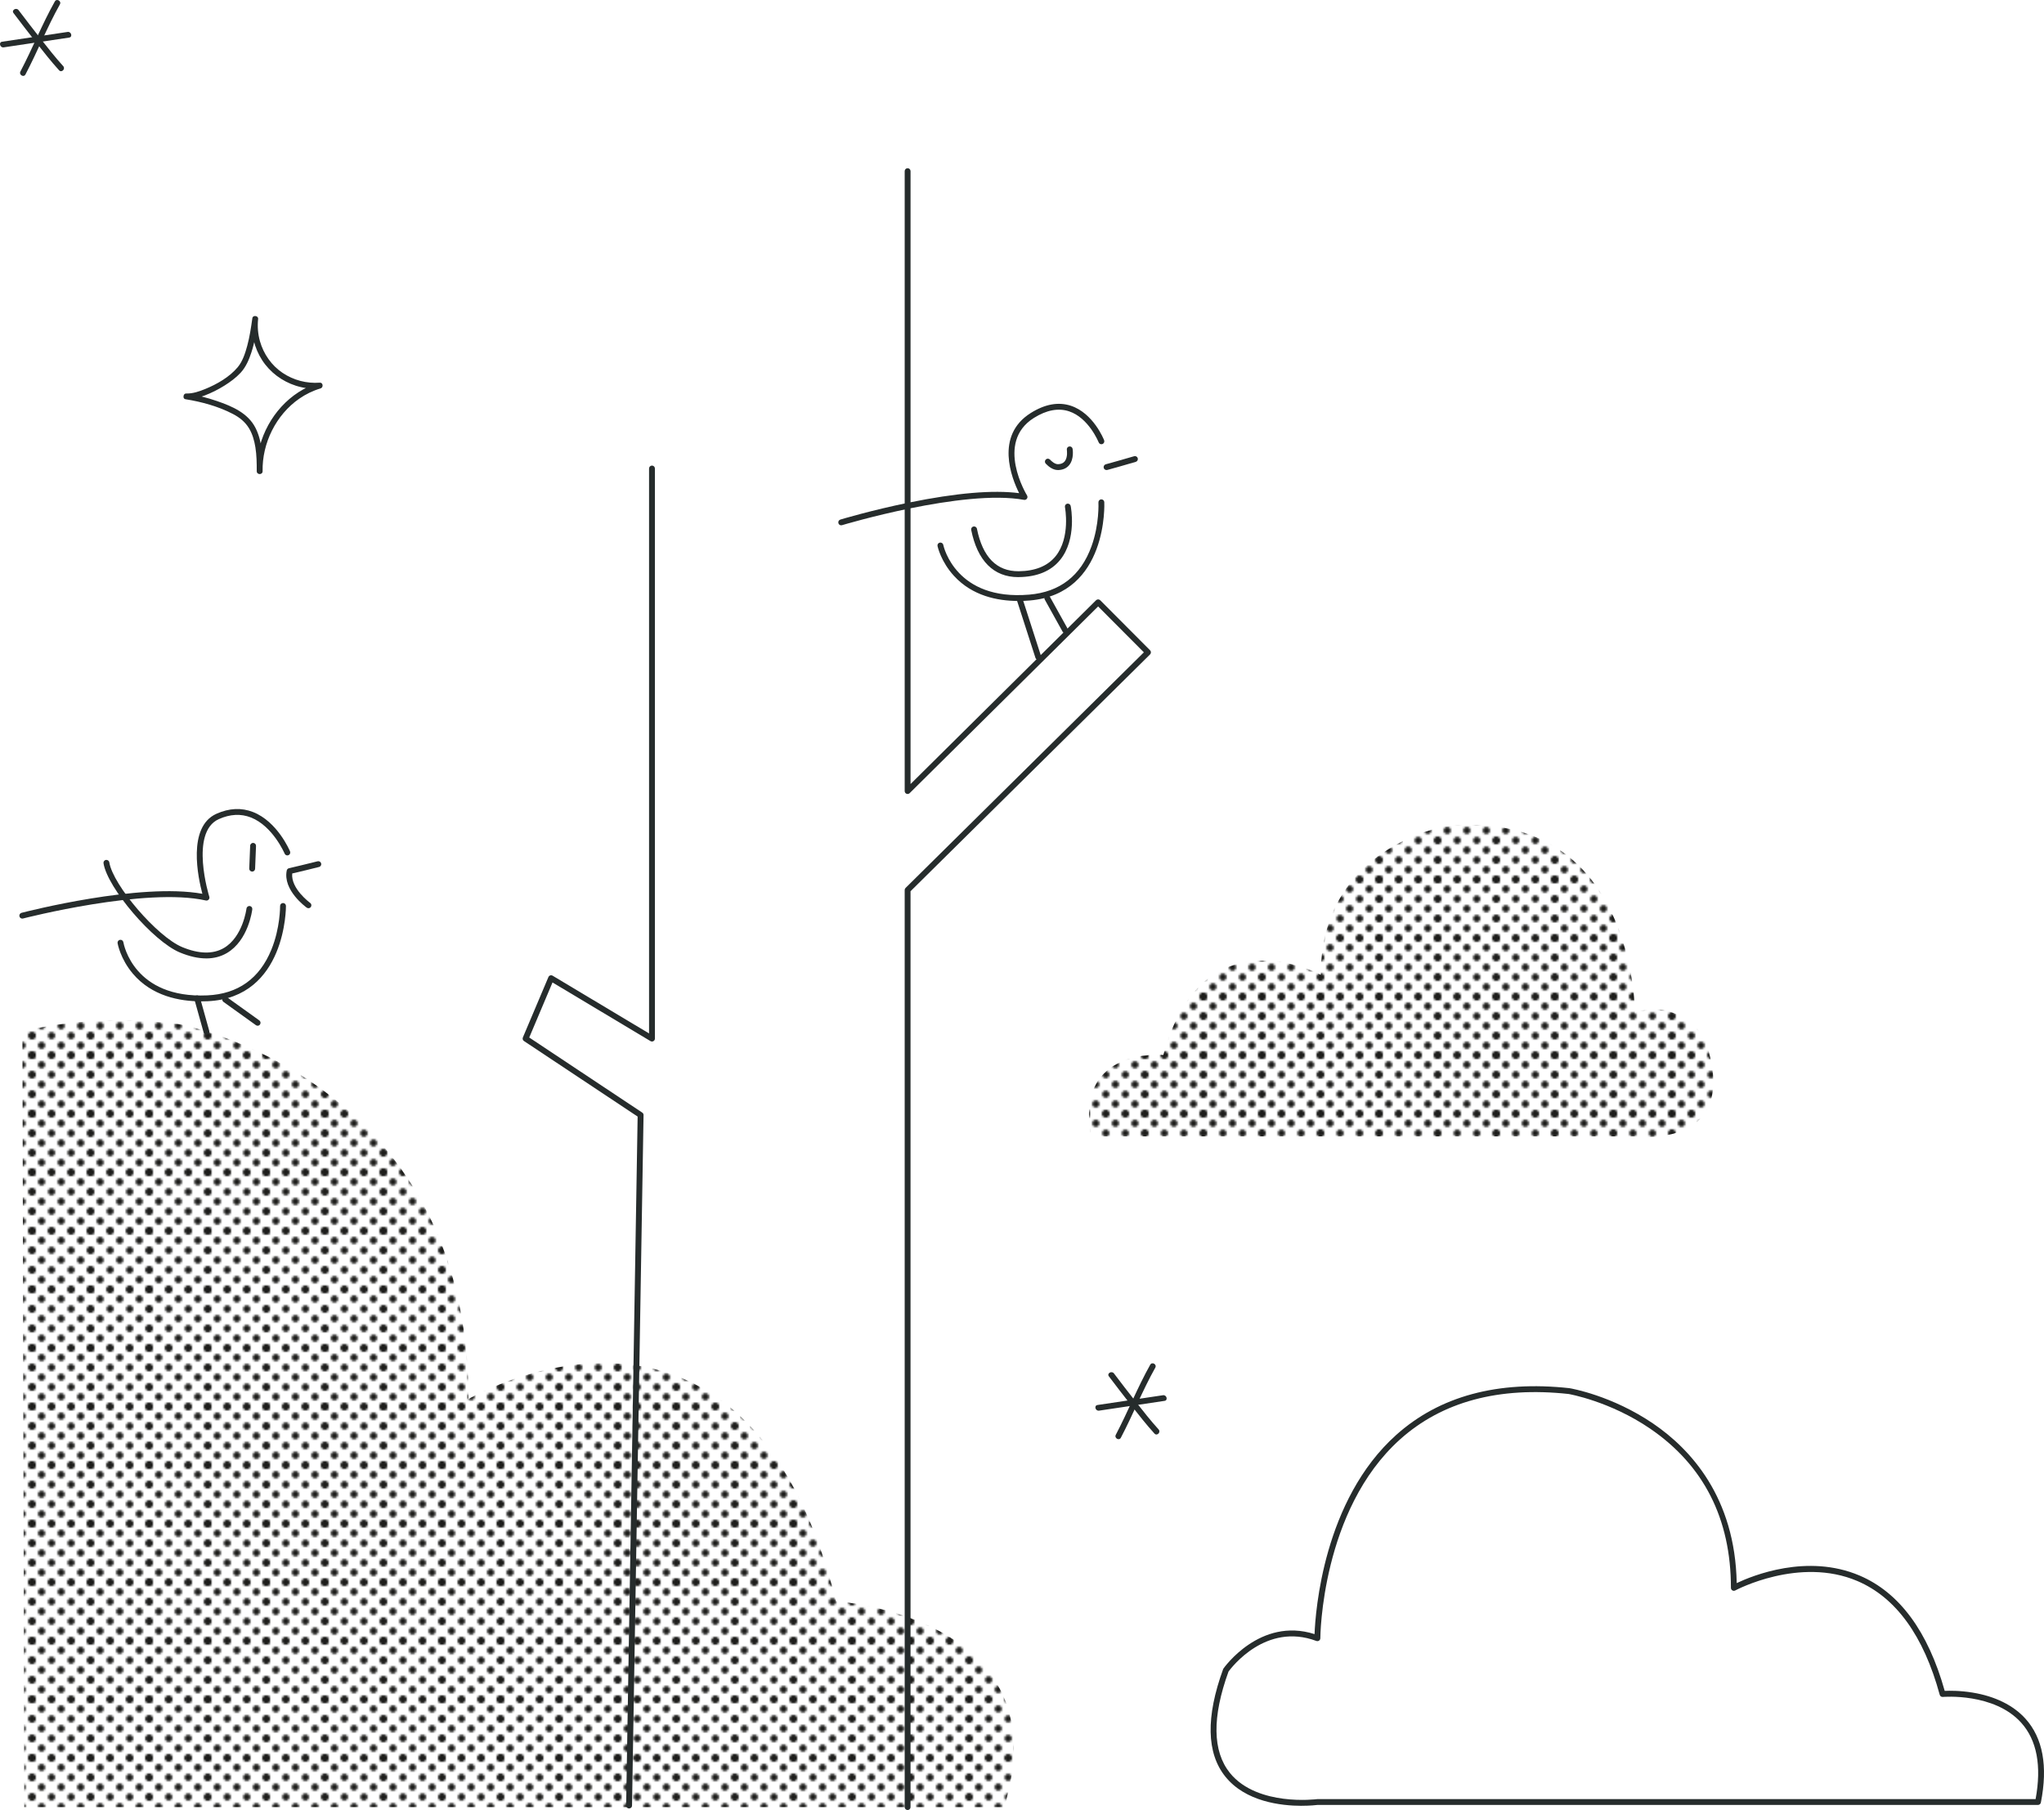 <svg xmlns="http://www.w3.org/2000/svg" xmlns:xlink="http://www.w3.org/1999/xlink" id="smalls" viewBox="406.64 385.7 1046.98 927.23">
  <defs>
    <style>
      .cls-1 {
        fill: none;
      }

      .cls-2 {
        fill: #262c2c;
      }

      .cls-3 {
        fill: #1d1d1b;
      }

      .cls-4 {
        fill: url(#Raster_02);
      }
    </style>
    <pattern id="Raster_02" data-name="Raster 02" x="0" y="0" width="30" height="30" patternTransform="translate(-1767.02 -3153.81)" patternUnits="userSpaceOnUse" viewBox="0 0 30 30">
      <g>
        <rect class="cls-1" width="30" height="30"/>
        <circle class="cls-3" cx="30.05" cy="29.98" r="1.84"/>
        <g>
          <circle class="cls-3" cx="30.1" cy="29.96" r="1.84"/>
          <circle class="cls-3" cx="20.08" cy="29.98" r="1.84"/>
          <circle class="cls-3" cx="10.07" cy="29.96" r="1.84"/>
          <circle class="cls-3" cx=".05" cy="29.98" r="1.84"/>
        </g>
        <circle class="cls-3" cx=".1" cy="29.96" r="1.84"/>
        <g>
          <circle class="cls-3" cx="30.05" cy="-.02" r="1.84"/>
          <circle class="cls-3" cx="30.05" cy="10.02" r="1.84"/>
          <circle class="cls-3" cx="30.05" cy="20.04" r="1.84"/>
          <circle class="cls-3" cx="30.05" cy="30.09" r="1.84"/>
        </g>
        <g>
          <circle class="cls-3" cx="30.1" cy="-.04" r="1.84"/>
          <circle class="cls-3" cx="20.08" cy="-.02" r="1.84"/>
          <circle class="cls-3" cx="24.99" cy="4.95" r="1.84"/>
          <circle class="cls-3" cx="10.07" cy="-.04" r="1.84"/>
          <circle class="cls-3" cx="14.99" cy="4.93" r="1.84"/>
          <circle class="cls-3" cx=".05" cy="-.02" r="1.84"/>
          <circle class="cls-3" cx="4.96" cy="4.95" r="1.84"/>
          <circle class="cls-3" cx="30.1" cy="10" r="1.84"/>
          <circle class="cls-3" cx="20.08" cy="10.02" r="1.84"/>
          <circle class="cls-3" cx="24.99" cy="15" r="1.84"/>
          <circle class="cls-3" cx="10.07" cy="10" r="1.84"/>
          <circle class="cls-3" cx="14.99" cy="14.98" r="1.84"/>
          <circle class="cls-3" cx=".05" cy="10.02" r="1.84"/>
          <circle class="cls-3" cx="4.96" cy="15" r="1.84"/>
          <circle class="cls-3" cx="30.1" cy="20.02" r="1.84"/>
          <circle class="cls-3" cx="20.08" cy="20.04" r="1.84"/>
          <circle class="cls-3" cx="24.99" cy="25.02" r="1.84"/>
          <circle class="cls-3" cx="10.07" cy="20.02" r="1.84"/>
          <circle class="cls-3" cx="14.99" cy="25" r="1.84"/>
          <circle class="cls-3" cx=".05" cy="20.04" r="1.84"/>
          <circle class="cls-3" cx="4.96" cy="25.02" r="1.84"/>
          <circle class="cls-3" cx="30.1" cy="30.07" r="1.84"/>
          <circle class="cls-3" cx="20.08" cy="30.09" r="1.84"/>
          <circle class="cls-3" cx="10.07" cy="30.07" r="1.84"/>
          <circle class="cls-3" cx=".05" cy="30.09" r="1.84"/>
        </g>
        <g>
          <circle class="cls-3" cx=".1" cy="-.04" r="1.84"/>
          <circle class="cls-3" cx=".1" cy="10" r="1.84"/>
          <circle class="cls-3" cx=".1" cy="20.02" r="1.84"/>
          <circle class="cls-3" cx=".1" cy="30.07" r="1.84"/>
        </g>
        <circle class="cls-3" cx="30.05" cy=".09" r="1.84"/>
        <g>
          <circle class="cls-3" cx="30.1" cy=".07" r="1.84"/>
          <circle class="cls-3" cx="20.08" cy=".09" r="1.84"/>
          <circle class="cls-3" cx="10.07" cy=".07" r="1.84"/>
          <circle class="cls-3" cx=".05" cy=".09" r="1.84"/>
        </g>
        <circle class="cls-3" cx=".1" cy=".07" r="1.84"/>
      </g>
    </pattern>
  </defs>
  <path class="cls-2" d="M1073.46,1310.76c-10.58,0-28.83-2.06-39.19-14.98-9.64-12.02-10.02-30.52-1.13-54.99.04-.12.1-.23.17-.34.19-.27,18.71-26.6,46.67-17.65.45-11.6,4.58-68.62,41.78-101.99,22.21-19.92,52.08-28,88.75-24,.96.16,21.75,3.75,42.88,18.12,19.2,13.07,42.02,37.8,42.83,81.74,8-3.8,36.1-15.31,62.97-3.85,20.37,8.69,35.03,28.56,43.57,59.07,2.37-.11,7.81-.2,14.35.88,11.49,1.89,20.83,6.5,27.01,13.36,8.92,9.9,11.58,24.35,7.89,42.97-.14.7-.76,1.21-1.47,1.21h-369.03c-.68.08-3.73.43-8.07.43ZM1035.9,1242.02c-8.44,23.31-8.2,40.77.71,51.88,7.18,8.95,18.86,12.14,27.4,13.23,9.39,1.21,17.17.22,17.24.21.06,0,.13-.01.19-.01h367.88c3.14-17.05.66-30.22-7.4-39.16-13.85-15.38-39.87-13.21-40.13-13.18-.74.06-1.39-.4-1.58-1.1-8.24-30.24-22.43-49.84-42.16-58.27-29.71-12.69-62.25,4.64-62.58,4.82-.46.25-1.03.24-1.48-.03-.45-.27-.73-.76-.73-1.29,0-35.4-13.94-62.86-41.45-81.62-20.59-14.04-41.48-17.66-41.69-17.7-35.71-3.89-64.77,3.92-86.33,23.25-40.36,36.18-40.85,101.2-40.85,101.86,0,.49-.24.95-.65,1.23-.41.28-.92.34-1.38.17-25.84-9.67-43.5,13.62-45.02,15.71Z"/>
  <path class="cls-4" d="M1244.11,904.54s0-106.1-97.26-95.49c0,0-63.66,10.61-63.66,76.04,0,0-60.49-32.91-80.65,41.02,0,0-45.99-4.23-36.89,41.75h278.46s56.59,7.42,35.37-50.94c0,0-14.01-20.37-35.37-12.38Z"/>
  <g>
    <path class="cls-4" d="M419.08,1311.43h501.91c29.91-97.87-86.12-105.45-86.12-105.45-47.04-186.73-188.25-103.61-188.25-103.61,0-165.27-148.61-192.07-148.61-192.07-30.55-3.61-57-1.87-79.88,3.83l.54,226.45.41,170.85Z"/>
    <path class="cls-2" d="M728.86,1312.12h-.03c-.83-.01-1.49-.7-1.47-1.53l5.89-352.91-58.23-38.7c-.6-.4-.83-1.17-.55-1.83l13.08-30.93c.17-.4.5-.71.92-.84.41-.14.86-.08,1.24.14l49.39,29.57v-289.39c0-.83.67-1.5,1.5-1.5s1.5.67,1.5,1.5v292.04c0,.54-.29,1.04-.76,1.3-.47.27-1.05.26-1.51-.02l-50.18-30.04-11.92,28.2,57.88,38.46c.43.28.68.76.67,1.27l-5.9,353.73c-.01.82-.68,1.47-1.5,1.47Z"/>
    <path class="cls-2" d="M871.54,1312.93c-.83,0-1.5-.67-1.5-1.5v-469.8c0-.4.16-.79.45-1.07l122.06-120.69-23.43-23.51-96.53,95.64c-.43.43-1.07.55-1.63.32-.56-.23-.92-.78-.92-1.38v-317.57c0-.83.67-1.5,1.5-1.5s1.5.67,1.5,1.5v313.97l95.03-94.16c.59-.58,1.54-.58,2.12,0l25.54,25.64c.28.28.44.67.44,1.06,0,.4-.16.78-.45,1.06l-122.69,121.31v469.18c0,.83-.67,1.5-1.5,1.5Z"/>
    <g>
      <path class="cls-2" d="M837.52,654.8c-.64,0-1.24-.42-1.43-1.07-.24-.79.21-1.63,1-1.87.16-.05,15.84-4.77,35.19-8.72,24.18-4.93,43.12-6.55,56.39-4.81-3.84-7.66-12.53-29.5,5.97-41.08,7.26-4.55,14.17-5.79,20.51-3.7,11.49,3.79,16.83,17.11,17.05,17.68.3.77-.08,1.64-.85,1.94-.77.3-1.64-.08-1.94-.85-.05-.12-5.07-12.59-15.22-15.93-5.45-1.79-11.5-.65-17.96,3.4-20.06,12.56-3.69,39.43-3.52,39.7.31.5.3,1.15-.03,1.64-.34.49-.93.74-1.51.63-31.01-5.68-92.59,12.79-93.21,12.97-.14.04-.29.06-.44.06Z"/>
      <path class="cls-2" d="M973.43,626.49c-.66,0-1.26-.44-1.44-1.1-.22-.8.25-1.62,1.04-1.85.12-.03,12.04-3.34,14.49-4.12.79-.25,1.63.18,1.89.97.25.79-.18,1.63-.97,1.89-2.51.81-14.11,4.02-14.61,4.16-.13.04-.27.05-.4.05Z"/>
      <path class="cls-2" d="M948.54,626.49c-2.59,0-4.82-1.78-6.26-3.3-.57-.6-.54-1.55.06-2.12.6-.57,1.55-.54,2.12.06.84.89,2.48,2.36,4.08,2.36.03,0,.07,0,.1,0,1.51-.06,2.61-.53,3.36-1.45,1.7-2.1,1.11-5.87,1.1-5.91-.14-.82.41-1.59,1.22-1.73.82-.14,1.59.41,1.73,1.22.04.21.85,5.13-1.73,8.31-1.3,1.61-3.18,2.47-5.57,2.56-.07,0-.15,0-.22,0Z"/>
      <path class="cls-2" d="M928.17,681.34c-12.56,0-20.88-8.35-24.06-24.17-.16-.81.36-1.6,1.17-1.77.8-.16,1.6.36,1.77,1.17,2.93,14.56,10.13,21.84,21.39,21.76,8.46-.09,14.81-2.67,18.88-7.67,7.78-9.57,4.84-25.02,4.81-25.18-.16-.81.37-1.6,1.18-1.76.81-.16,1.6.37,1.76,1.18.14.69,3.25,16.97-5.42,27.64-4.66,5.73-11.78,8.69-21.18,8.79-.1,0-.21,0-.31,0Z"/>
      <path class="cls-2" d="M928.19,693.55c-10.7,0-23.52-2.62-32.88-12.82-6.7-7.3-8.38-14.97-8.45-15.29-.17-.81.35-1.61,1.16-1.78.8-.17,1.61.35,1.78,1.16.25,1.17,6.61,28.68,44.05,25.49,15.66-1.34,26.38-9.64,31.85-24.68,4.14-11.36,3.59-22.44,3.58-22.55-.04-.83.59-1.53,1.42-1.58.86-.03,1.53.59,1.58,1.42.03.47,2.1,46.95-38.17,50.39-1.86.16-3.85.26-5.91.26Z"/>
      <path class="cls-2" d="M952.22,710.03c-.53,0-1.04-.28-1.31-.77l-9.15-16.47c-.4-.72-.14-1.64.58-2.04.73-.4,1.64-.14,2.04.58l9.15,16.47c.4.72.14,1.64-.58,2.04-.23.13-.48.19-.73.19Z"/>
      <path class="cls-2" d="M938.45,723.75c-.63,0-1.22-.4-1.43-1.04l-9.73-30.2c-.25-.79.18-1.63.97-1.89.79-.25,1.63.18,1.89.97l9.73,30.2c.25.79-.18,1.63-.97,1.89-.15.05-.31.07-.46.07Z"/>
    </g>
    <g>
      <path class="cls-2" d="M418.05,856.26c-.67,0-1.28-.45-1.45-1.12-.21-.8.27-1.62,1.08-1.83,2.52-.65,60.55-15.55,92.62-9.75-2.18-8.16-7.82-34.23,7.17-40.97,6.54-2.94,12.87-3.24,18.81-.9,12.41,4.89,18.66,19.52,18.92,20.14.32.76-.04,1.64-.8,1.96-.77.32-1.64-.04-1.96-.8-.06-.14-6.04-14.1-17.27-18.52-5.16-2.03-10.7-1.74-16.47.85-15.04,6.76-4.96,39.42-4.85,39.75.16.51.04,1.07-.33,1.47-.36.39-.91.57-1.43.45-30.76-6.92-93.03,9.07-93.66,9.23-.13.03-.25.05-.38.05Z"/>
      <path class="cls-2" d="M564.63,850.94c-.3,0-.61-.09-.87-.28-.5-.36-12.33-8.95-10.24-19.04.12-.57.56-1.02,1.13-1.16.12-.03,12.17-2.85,14.64-3.54.8-.22,1.62.24,1.85,1.04.22.8-.24,1.63-1.04,1.85-2.14.6-10.81,2.64-13.78,3.34-.76,7.83,9.09,15,9.19,15.07.67.48.83,1.42.35,2.09-.29.41-.75.63-1.22.63Z"/>
      <path class="cls-2" d="M512.26,876.66c-4.09,0-8.59-1.01-13.47-3.03-13.7-5.67-37.11-33-39.13-45.7-.13-.82.43-1.59,1.25-1.72.81-.13,1.59.43,1.72,1.25,1.88,11.75,24.55,38.11,37.32,43.4,8.61,3.57,15.81,3.72,21.38.46,9.72-5.69,11.55-20.05,11.56-20.19.1-.82.86-1.4,1.67-1.31.82.1,1.41.84,1.31,1.67-.08.65-2,15.96-13.01,22.42-3.14,1.84-6.68,2.76-10.58,2.76Z"/>
      <path class="cls-2" d="M509.74,898.66c-11.18,0-25.33-2.71-35.04-14.17-6.4-7.57-7.78-15.3-7.83-15.62-.14-.82.41-1.59,1.23-1.73.81-.14,1.59.41,1.73,1.23.21,1.18,5.43,28.9,42.99,27.23,15.7-.71,26.74-8.58,32.81-23.39,4.59-11.19,4.48-22.28,4.48-22.39-.01-.83.65-1.51,1.48-1.52.85-.02,1.51.65,1.52,1.48,0,.47.22,47-40.16,48.82-1.04.05-2.11.07-3.22.07Z"/>
      <path class="cls-2" d="M538.59,911.14c-.3,0-.61-.09-.87-.28l-16.63-11.93c-.67-.48-.83-1.42-.34-2.09.48-.67,1.42-.83,2.09-.34l16.63,11.93c.67.48.83,1.42.34,2.09-.29.41-.75.63-1.22.63Z"/>
      <path class="cls-2" d="M512.39,915.75c-.66,0-1.26-.43-1.44-1.1l-4.77-17.12c-.22-.8.25-1.62,1.04-1.85.79-.22,1.62.24,1.85,1.04l4.77,17.12c.22.8-.25,1.62-1.04,1.85-.13.04-.27.05-.4.05Z"/>
      <path class="cls-2" d="M535.81,832.19s-.04,0-.06,0c-.83-.03-1.47-.73-1.44-1.56l.47-11.7c.03-.83.78-1.48,1.56-1.44.83.03,1.47.73,1.44,1.56l-.47,11.7c-.03.81-.7,1.44-1.5,1.44Z"/>
    </g>
  </g>
  <path class="cls-2" d="M502.11,590.27c3.14.08,6.3-.83,9.21-1.92,3.61-1.35,7.08-3.1,10.34-5.15,2.95-1.86,5.86-3.98,8.23-6.55,2.69-2.91,4.27-6.64,5.5-10.37,1.8-5.45,2.62-11.16,3.42-16.83-.98-.13-1.96-.27-2.95-.4-.8,7.35,1.04,14.95,5.05,21.15,4.04,6.24,10.21,10.82,17.27,13.09,3.94,1.26,8.13,1.76,12.25,1.44-.13-.98-.27-1.96-.4-2.95-14.97,4.44-26.26,17.47-30.28,32.35-1.14,4.22-1.69,8.6-1.6,12.97.04,1.93,3,1.94,3,0,0-7.48-.18-15.44-3.66-22.24-3.92-7.67-12.03-11.06-19.76-13.73-4.95-1.71-10.05-2.97-15.22-3.8-1.89-.3-2.7,2.59-.8,2.89,8.3,1.34,16.8,3.66,24.28,7.57,3.34,1.74,6.24,4.05,8.2,7.31,1.79,2.97,2.73,6.36,3.27,9.77.65,4.03.69,8.16.69,12.23h3c-.29-14.39,6.88-28.9,18.74-37.14,3.35-2.33,7.02-4.12,10.94-5.28,1.56-.46,1.35-3.08-.4-2.95-6.73.51-13.44-1.26-19.04-5.02-5.66-3.8-9.73-9.64-11.59-16.18-1.06-3.74-1.36-7.61-.94-11.47.18-1.66-2.71-2.07-2.95-.4-.67,4.73-1.36,9.48-2.61,14.1-1.02,3.75-2.33,7.95-4.85,10.99-4.23,5.1-10.69,8.78-16.75,11.25-3.01,1.23-6.31,2.37-9.6,2.28-1.93-.05-1.93,2.95,0,3h0Z"/>
  <g>
    <path class="cls-2" d="M995.81,1084.81c-6.53,11.63-11.43,24.08-17.63,35.88-.9,1.71,1.69,3.23,2.59,1.51,6.2-11.81,11.1-24.25,17.63-35.88.95-1.69-1.64-3.2-2.59-1.51h0Z"/>
    <path class="cls-2" d="M974.64,1090.77c3.77,4.99,7.58,9.94,11.45,14.86,3.85,4.9,7.7,9.83,11.89,14.44,1.3,1.43,3.42-.69,2.12-2.12-4.11-4.52-7.89-9.36-11.67-14.16-3.78-4.8-7.51-9.65-11.2-14.53-1.15-1.52-3.76-.03-2.59,1.51h0Z"/>
    <path class="cls-2" d="M969.6,1108.33c11.18-1.67,22.37-3.34,33.55-5.01,1.9-.28,1.09-3.18-.8-2.89-11.18,1.67-22.37,3.34-33.55,5.01-1.9.28-1.09,3.18.8,2.89h0Z"/>
  </g>
  <g>
    <path class="cls-2" d="M434.73,386.44c-6.53,11.63-11.43,24.08-17.63,35.88-.9,1.71,1.69,3.23,2.59,1.51,6.2-11.81,11.1-24.25,17.63-35.88.95-1.69-1.64-3.2-2.59-1.51h0Z"/>
    <path class="cls-2" d="M413.56,392.4c3.77,4.99,7.58,9.94,11.45,14.86,3.85,4.9,7.7,9.83,11.89,14.44,1.3,1.43,3.42-.69,2.12-2.12-4.11-4.52-7.89-9.36-11.67-14.16-3.78-4.8-7.51-9.65-11.2-14.53-1.15-1.52-3.76-.03-2.59,1.51h0Z"/>
    <path class="cls-2" d="M408.52,409.96c11.18-1.67,22.37-3.34,33.55-5.01,1.9-.28,1.09-3.18-.8-2.89-11.18,1.67-22.37,3.34-33.55,5.01-1.9.28-1.09,3.18.8,2.89h0Z"/>
  </g>
</svg>